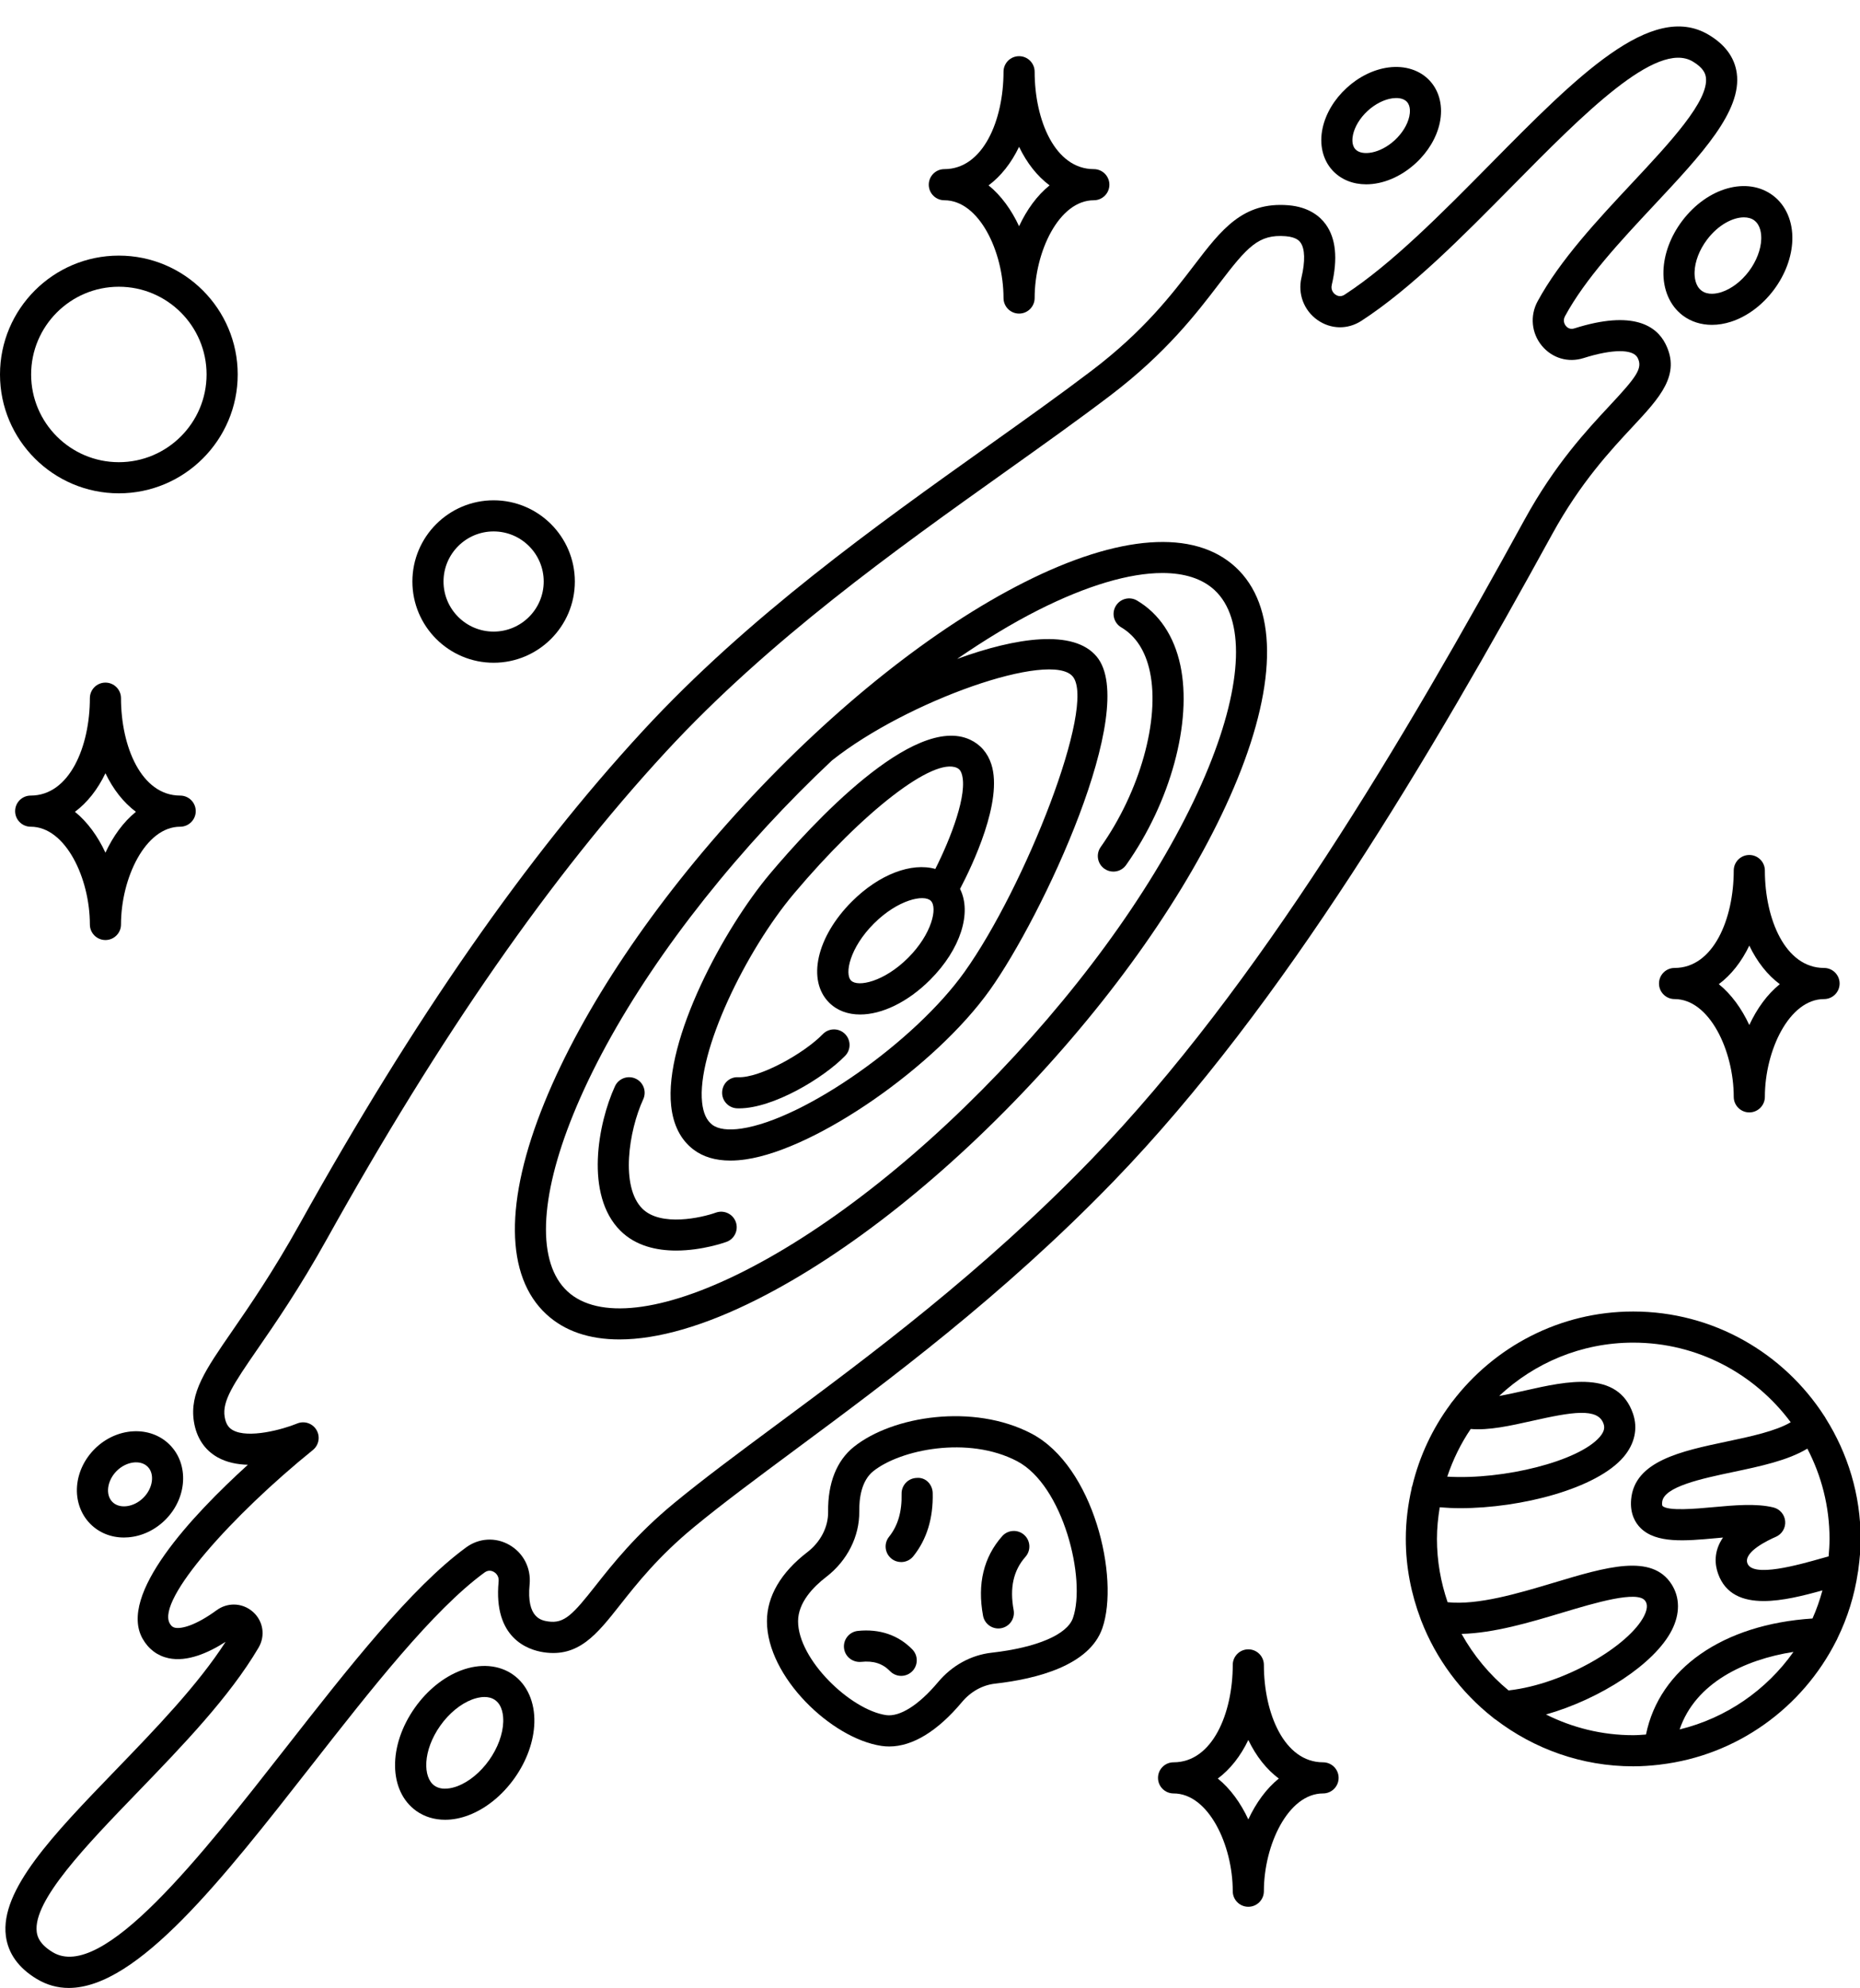 <?xml version="1.0" encoding="UTF-8"?><svg xmlns="http://www.w3.org/2000/svg" xmlns:xlink="http://www.w3.org/1999/xlink" height="127.7" preserveAspectRatio="xMidYMid meet" version="1.0" viewBox="-0.0 -1.7 119.5 127.7" width="119.5" zoomAndPan="magnify"><g id="change1_1"><path d="M104.896,25.712c1.739-1.864,3.112-3.336,2.104-5.325c-0.567-1.119-2.043-2.198-5.854-0.988 c-0.285,0.091-0.461-0.061-0.542-0.158c-0.056-0.068-0.226-0.313-0.057-0.625c1.305-2.411,3.563-4.824,5.746-7.159 c3.023-3.231,5.634-6.022,5.288-8.467c-0.142-1-0.748-1.826-1.801-2.454c-3.672-2.189-8.475,2.676-14.034,8.309 c-3.12,3.161-6.345,6.43-9.365,8.392c-0.257,0.165-0.477,0.064-0.584-0.011c-0.077-0.054-0.32-0.258-0.234-0.622 c0.396-1.685,0.265-2.996-0.392-3.897c-0.362-0.498-1.073-1.113-2.405-1.221c-2.909-0.233-4.292,1.559-6.029,3.834 c-1.442,1.888-3.236,4.238-6.613,6.802c-2.012,1.528-4.266,3.133-6.652,4.832c-7.218,5.14-15.398,10.965-22.157,18.288 c-7.486,8.112-14.702,18.478-22.059,31.69c-1.726,3.099-3.241,5.292-4.347,6.894c-1.708,2.474-2.74,3.967-2.451,5.807 c0.162,1.034,0.689,1.828,1.522,2.295c0.581,0.325,1.259,0.459,1.945,0.478c-3.623,3.291-8.357,8.363-6.761,11.178 c0.376,0.664,0.951,1.096,1.662,1.248c1.209,0.261,2.578-0.352,3.667-1.05c-1.781,2.771-4.479,5.565-7.095,8.274 c-3.974,4.115-7.405,7.67-7.021,10.624c0.146,1.122,0.81,2.048,1.973,2.753c0.661,0.4,1.351,0.585,2.07,0.585 c4.409-0.001,9.864-6.973,15.591-14.293c3.837-4.904,7.804-9.976,11.119-12.398c0.254-0.186,0.483-0.104,0.598-0.038 c0.082,0.046,0.345,0.228,0.308,0.612c-0.356,3.661,1.901,4.401,2.888,4.55c2.246,0.339,3.421-1.148,4.907-3.032 c1.095-1.387,2.458-3.113,4.749-5.003c1.834-1.512,4.012-3.126,6.533-4.996c5.934-4.399,13.318-9.874,20.448-17.245 c10.931-11.3,20.367-27.342,28.156-41.544C101.533,29.317,103.477,27.234,104.896,25.712z M70.122,72.785 c-7.016,7.253-14.327,12.674-20.202,17.029c-2.543,1.886-4.74,3.514-6.614,5.059c-2.457,2.025-3.954,3.922-5.046,5.307 c-1.442,1.827-1.998,2.447-3.039,2.293c-0.421-0.063-1.406-0.211-1.195-2.379c0.102-1.051-0.399-2.025-1.307-2.543 c-0.884-0.502-1.944-0.441-2.769,0.162c-3.538,2.586-7.592,7.769-11.513,12.78c-5.56,7.106-11.862,15.159-15.05,13.229 c-0.833-0.504-0.985-0.983-1.026-1.3c-0.26-2,3.165-5.547,6.477-8.977c2.898-3.001,5.895-6.105,7.773-9.287 c0.447-0.757,0.306-1.697-0.343-2.286c-0.355-0.322-0.799-0.486-1.246-0.486c-0.384,0-0.77,0.121-1.104,0.365 c-1.324,0.968-2.245,1.212-2.671,1.125c-0.108-0.023-0.225-0.073-0.342-0.279c-0.862-1.52,4.06-6.986,9.197-11.139 c0.387-0.313,0.485-0.861,0.231-1.289s-0.784-0.604-1.242-0.413c-0.918,0.38-3.133,0.986-4.132,0.426 c-0.199-0.112-0.439-0.311-0.525-0.861c-0.158-1.008,0.536-2.065,2.121-4.36c1.129-1.635,2.676-3.874,4.448-7.058 c7.279-13.072,14.404-23.313,21.781-31.307c6.618-7.17,14.708-12.932,21.847-18.015c2.398-1.708,4.665-3.322,6.701-4.869 c3.593-2.728,5.558-5.302,6.994-7.181c1.817-2.38,2.532-3.194,4.277-3.055c0.697,0.057,0.888,0.319,0.95,0.405 c0.29,0.398,0.312,1.202,0.062,2.263c-0.244,1.038,0.161,2.104,1.031,2.716c0.859,0.604,1.941,0.624,2.824,0.051 c3.202-2.08,6.505-5.427,9.699-8.664c4.551-4.612,9.259-9.378,11.586-7.996c0.686,0.409,0.81,0.776,0.844,1.016 c0.212,1.498-2.319,4.204-4.768,6.821c-2.164,2.313-4.617,4.936-6.044,7.573c-0.501,0.925-0.394,2.044,0.274,2.852 c0.664,0.802,1.695,1.105,2.688,0.79c1.846-0.584,3.173-0.589,3.466-0.013c0.339,0.668-0.061,1.21-1.783,3.056 c-1.491,1.599-3.533,3.788-5.472,7.322C90.237,45.755,80.888,61.655,70.122,72.785z" fill="inherit"/><path d="M85.003,111.522c-2.496,0-3.802-3.148-3.802-6.258c0-0.552-0.448-1-1-1s-1,0.448-1,1c0,3.11-1.306,6.258-3.802,6.258 c-0.552,0-1,0.448-1,1s0.448,1,1,1c2.241,0,3.802,3.31,3.802,6.281c0,0.552,0.448,1,1,1s1-0.448,1-1 c0-2.971,1.562-6.281,3.802-6.281c0.552,0,1-0.448,1-1S85.556,111.522,85.003,111.522z M80.201,115.19 c-0.491-1.055-1.151-1.971-1.959-2.625c0.794-0.592,1.461-1.438,1.959-2.478c0.499,1.04,1.166,1.886,1.959,2.478 C81.353,113.218,80.692,114.135,80.201,115.19z" fill="inherit"/><path d="M112.388,53.229c-0.552,0-1,0.448-1,1c0,3.11-1.306,6.258-3.802,6.258c-0.552,0-1,0.448-1,1s0.448,1,1,1 c2.241,0,3.802,3.31,3.802,6.281c0,0.552,0.448,1,1,1s1-0.448,1-1c0-2.971,1.562-6.281,3.802-6.281c0.552,0,1-0.448,1-1 s-0.448-1-1-1c-2.496,0-3.802-3.148-3.802-6.258C113.388,53.676,112.94,53.229,112.388,53.229z M114.347,61.529 c-0.808,0.653-1.469,1.57-1.959,2.625c-0.491-1.055-1.151-1.971-1.959-2.625c0.794-0.592,1.461-1.438,1.959-2.478 C112.886,60.092,113.553,60.938,114.347,61.529z" fill="inherit"/><path d="M60.671,11.166c2.241,0,3.802,3.31,3.802,6.281c0,0.552,0.448,1,1,1s1-0.448,1-1c0-2.971,1.562-6.281,3.802-6.281 c0.552,0,1-0.448,1-1s-0.448-1-1-1c-2.496,0-3.802-3.148-3.802-6.257c0-0.552-0.448-1-1-1s-1,0.448-1,1 c0,3.109-1.306,6.257-3.802,6.257c-0.552,0-1,0.448-1,1S60.119,11.166,60.671,11.166z M65.473,7.732 c0.499,1.04,1.166,1.886,1.959,2.478c-0.808,0.653-1.469,1.57-1.959,2.625c-0.491-1.055-1.151-1.971-1.959-2.625 C64.308,9.617,64.975,8.772,65.473,7.732z" fill="inherit"/><path d="M12.576,50.413c0-0.552-0.448-1-1-1c-2.496,0-3.802-3.148-3.802-6.258c0-0.552-0.448-1-1-1s-1,0.448-1,1 c0,3.11-1.306,6.258-3.802,6.258c-0.552,0-1,0.448-1,1s0.448,1,1,1c2.241,0,3.802,3.31,3.802,6.281c0,0.552,0.448,1,1,1 s1-0.448,1-1c0-2.971,1.562-6.281,3.802-6.281C12.128,51.413,12.576,50.965,12.576,50.413z M6.774,53.081 c-0.491-1.055-1.151-1.971-1.959-2.625c0.794-0.592,1.461-1.438,1.959-2.478c0.499,1.04,1.166,1.886,1.959,2.478 C7.925,51.109,7.265,52.026,6.774,53.081z" fill="inherit"/><path d="M108.066,12.504c-0.735,0.979-1.159,2.117-1.194,3.202c-0.038,1.199,0.416,2.244,1.245,2.866 c0.527,0.396,1.175,0.599,1.87,0.599c0.399,0,0.814-0.067,1.23-0.202c1.033-0.336,2.006-1.061,2.742-2.04 c0.735-0.979,1.159-2.117,1.194-3.202c0.038-1.199-0.416-2.244-1.245-2.867C112.257,9.62,109.691,10.342,108.066,12.504z M109.666,13.705c0.728-0.969,1.671-1.441,2.376-1.441c0.263,0,0.493,0.066,0.666,0.196c0.412,0.309,0.457,0.887,0.447,1.204 c-0.021,0.668-0.311,1.42-0.794,2.065c-0.483,0.644-1.125,1.131-1.761,1.338c-0.302,0.098-0.868,0.216-1.281-0.094 c-0.412-0.31-0.457-0.887-0.447-1.204C108.893,15.102,109.182,14.349,109.666,13.705z" fill="inherit"/><path d="M87.773,10.142c1.052,0,2.211-0.461,3.186-1.358c0.789-0.726,1.335-1.639,1.538-2.571c0.228-1.045-0.003-2.037-0.634-2.722 c-0.63-0.686-1.599-0.997-2.66-0.857c-0.946,0.125-1.901,0.594-2.69,1.32c-0.789,0.726-1.335,1.639-1.538,2.571 c-0.228,1.045,0.004,2.038,0.634,2.723C86.163,9.847,86.933,10.142,87.773,10.142z M86.929,6.949 c0.115-0.526,0.457-1.082,0.938-1.525c0.481-0.443,1.064-0.738,1.598-0.809c0.237-0.032,0.675-0.044,0.926,0.229 c0.251,0.273,0.203,0.708,0.152,0.942c-0.115,0.526-0.457,1.082-0.938,1.525c-0.948,0.873-2.114,1.024-2.524,0.58 C86.83,7.619,86.878,7.184,86.929,6.949z" fill="inherit"/><path d="M32.968,105.894c-0.903-0.641-2.128-0.74-3.36-0.271c-1.11,0.423-2.156,1.269-2.945,2.379 c-1.743,2.455-1.704,5.375,0.088,6.648c0.527,0.374,1.163,0.563,1.846,0.563c0.488,0,1.001-0.097,1.514-0.293 c1.11-0.423,2.156-1.269,2.945-2.379c0.789-1.111,1.242-2.377,1.275-3.565C34.369,107.659,33.872,106.535,32.968,105.894z M31.425,111.383c-0.554,0.781-1.293,1.389-2.027,1.669c-0.352,0.133-1.011,0.306-1.489-0.033c-0.741-0.526-0.765-2.24,0.384-3.859 c0.554-0.781,1.293-1.389,2.027-1.669c0.2-0.076,0.499-0.165,0.808-0.165c0.235,0,0.475,0.051,0.682,0.198 c0.479,0.34,0.533,1.02,0.522,1.396C32.31,109.705,31.979,110.603,31.425,111.383z" fill="inherit"/><path d="M6.082,91.39c-0.659,0.659-1.061,1.507-1.132,2.387c-0.074,0.927,0.239,1.813,0.858,2.433 c0.566,0.566,1.323,0.87,2.154,0.87c0.092,0,0.185-0.004,0.279-0.012c0.88-0.07,1.727-0.472,2.386-1.131 c1.404-1.404,1.527-3.566,0.273-4.82C9.649,89.864,7.487,89.985,6.082,91.39z M9.214,94.523c-0.614,0.613-1.526,0.739-1.992,0.273 c-0.465-0.466-0.34-1.377,0.273-1.992c0.614-0.613,1.526-0.738,1.992-0.273C9.953,92.997,9.828,93.909,9.214,94.523z" fill="inherit"/><path d="M31.713,40.879c2.877,0,5.219-2.341,5.219-5.218s-2.341-5.218-5.219-5.218s-5.218,2.341-5.218,5.218 S28.835,40.879,31.713,40.879z M31.713,32.442c1.775,0,3.219,1.444,3.219,3.218s-1.444,3.218-3.219,3.218 c-1.774,0-3.218-1.444-3.218-3.218S29.938,32.442,31.713,32.442z" fill="inherit"/><path d="M7.636,29.994c4.21,0,7.636-3.425,7.636-7.636s-3.425-7.636-7.636-7.636S0,18.148,0,22.359S3.426,29.994,7.636,29.994z M7.636,16.722c3.107,0,5.636,2.528,5.636,5.636c0,3.107-2.528,5.636-5.636,5.636C4.528,27.994,2,25.466,2,22.359 C2,19.251,4.528,16.722,7.636,16.722z" fill="inherit"/><path d="M119.366,99.309c0.014-0.058,0.023-0.115,0.027-0.175c0.087-0.644,0.148-1.296,0.148-1.964 c0-2.846-0.831-5.496-2.244-7.745c-0.025-0.055-0.058-0.103-0.093-0.153c-2.604-4.032-7.127-6.713-12.274-6.713 c-4.736,0-8.94,2.275-11.611,5.778c-0.052,0.053-0.093,0.112-0.133,0.177c-1.144,1.548-1.988,3.325-2.451,5.254 c-0.01,0.036-0.033,0.066-0.039,0.104c-0.002,0.015,0.003,0.028,0.001,0.042c-0.24,1.049-0.378,2.135-0.378,3.255 c0,1.813,0.347,3.542,0.953,5.145c0.008,0.043,0.031,0.079,0.044,0.12c0.953,2.456,2.547,4.59,4.582,6.197 c0.057,0.059,0.124,0.102,0.194,0.145c2.457,1.875,5.514,3.003,8.837,3.003c0.569,0,1.128-0.041,1.68-0.104 c0.002,0,0.004,0,0.006,0c0.012,0,0.023-0.006,0.035-0.007c4.961-0.585,9.158-3.664,11.32-7.946 c0.033-0.058,0.065-0.113,0.086-0.177C118.698,102.231,119.145,100.808,119.366,99.309z M117.484,98.292 c-0.132,0.037-0.25,0.068-0.388,0.107c-1.57,0.446-4.493,1.275-4.83,0.337c-0.263-0.73,1.332-1.486,1.827-1.7 c0.394-0.171,0.636-0.574,0.6-1.002s-0.342-0.785-0.759-0.887c-1.102-0.27-2.509-0.141-3.87-0.017 c-1.087,0.1-2.906,0.266-3.254-0.08c-0.015-0.016-0.035-0.096-0.021-0.245c0.087-0.992,2.569-1.514,4.563-1.935 c1.733-0.365,3.51-0.74,4.765-1.501c0.905,1.738,1.425,3.708,1.425,5.8C117.541,97.549,117.517,97.922,117.484,98.292z M94.49,90.106c1.159,0.1,2.518-0.2,3.946-0.52c2.539-0.571,4.229-0.865,4.588,0.189c0.066,0.195,0.091,0.447-0.235,0.831 c-1.336,1.574-6.201,2.781-9.807,2.563C93.349,92.075,93.853,91.044,94.49,90.106z M93.902,103.272 c2.082-0.051,4.39-0.739,6.485-1.368c2.053-0.617,4.866-1.46,5.322-0.741c0.062,0.097,0.225,0.354-0.08,0.957 c-0.954,1.888-5.08,4.381-8.709,4.784C95.701,105.897,94.676,104.664,93.902,103.272z M99.326,108.45 c3.468-0.985,6.985-3.244,8.089-5.429c0.526-1.042,0.521-2.083-0.016-2.929c-1.268-2.001-4.196-1.124-7.587-0.104 c-2.298,0.69-4.87,1.451-6.807,1.248c-0.437-1.278-0.685-2.642-0.685-4.066c0-0.693,0.071-1.369,0.179-2.032 c0.425,0.035,0.864,0.057,1.323,0.057c3.895,0,8.756-1.25,10.492-3.295c0.712-0.839,0.926-1.822,0.604-2.77 c-0.964-2.834-4.267-2.093-6.921-1.496c-0.568,0.128-1.142,0.256-1.681,0.352c2.257-2.118,5.282-3.427,8.615-3.427 c4.145,0,7.817,2.019,10.117,5.115c-0.947,0.568-2.602,0.923-4.109,1.24c-2.914,0.614-5.927,1.249-6.143,3.717 c-0.083,0.94,0.282,1.518,0.603,1.836c1.009,1.006,2.873,0.836,4.848,0.655c0.15-0.014,0.301-0.027,0.452-0.041 c-0.626,0.907-0.517,1.769-0.314,2.331c0.476,1.324,1.596,1.749,2.926,1.749c1.196,0,2.553-0.343,3.776-0.684 c-0.17,0.622-0.38,1.226-0.639,1.806c-5.759,0.372-9.835,3.221-10.698,7.455c-0.272,0.018-0.542,0.042-0.819,0.042 C102.916,109.781,101.017,109.294,99.326,108.45z M107.912,109.41c1.006-2.985,4.165-4.489,7.313-4.981 C113.493,106.878,110.912,108.678,107.912,109.41z" fill="inherit"/><path d="M65.806,35.711c-5.803,2.929-12.199,8.012-18.01,14.313C41.984,56.325,37.434,63.11,34.982,69.13 c-2.576,6.326-2.533,11.16,0.123,13.609c1.17,1.079,2.758,1.616,4.692,1.615c2.457,0,5.471-0.867,8.883-2.59 c5.803-2.929,12.199-8.012,18.01-14.313c5.812-6.301,10.362-13.086,12.814-19.106c2.576-6.326,2.533-11.16-0.123-13.609 C76.724,32.285,71.904,32.632,65.806,35.711z M77.652,47.591c-2.363,5.804-6.778,12.376-12.431,18.504 c-5.653,6.129-11.848,11.06-17.442,13.884c-5.224,2.636-9.349,3.106-11.317,1.29c-1.97-1.817-1.833-5.966,0.373-11.385 c2.363-5.804,6.778-12.376,12.431-18.504c1.367-1.483,2.767-2.891,4.182-4.221c4.847-3.852,14.08-7.077,15.474-5.395 c1.529,1.847-3.065,13.532-6.962,18.99c-3.193,4.472-10.283,9.45-14.315,10.051c-0.857,0.128-1.51,0.043-1.885-0.245 c-0.365-0.281-0.578-0.747-0.652-1.427c-0.353-3.253,2.823-9.769,5.899-13.42c4.47-5.306,8.979-8.778,10.476-8.078 c0.111,0.052,0.226,0.135,0.305,0.383c0.406,1.266-0.694,4.123-1.696,6.109c-1.513-0.429-3.593,0.326-5.363,2.095 c-2.267,2.267-2.895,5.057-1.462,6.491c0.518,0.517,1.211,0.765,1.994,0.765c1.385,0,3.048-0.779,4.497-2.228 c1.962-1.962,2.69-4.313,1.922-5.84c0.802-1.53,2.767-5.648,2.013-8.002c-0.233-0.729-0.705-1.277-1.363-1.584 c-3.63-1.699-10.197,5.45-12.852,8.601c-2.963,3.517-6.82,10.661-6.358,14.924c0.133,1.234,0.612,2.175,1.422,2.797 c0.621,0.477,1.419,0.716,2.382,0.716c0.32,0,0.659-0.026,1.016-0.08c4.538-0.676,12.142-5.957,15.648-10.867 c3.383-4.739,9.642-18.085,6.874-21.428c-1.477-1.785-5.173-1.238-8.972,0.147c1.772-1.216,3.524-2.285,5.217-3.14 c3.126-1.578,5.859-2.38,7.972-2.38c1.417,0,2.555,0.361,3.346,1.09C79.995,38.023,79.858,42.172,77.652,47.591z M58.343,59.838 c-1.54,1.539-3.225,1.898-3.662,1.462c-0.438-0.438-0.078-2.122,1.462-3.662c1.54-1.54,3.223-1.902,3.662-1.462 C60.243,56.614,59.883,58.298,58.343,59.838z" fill="inherit"/><path d="M45.994,76.206c-0.915,0.329-3.544,0.923-4.726-0.255c-1.418-1.415-0.877-4.99,0.058-7.027 c0.23-0.502,0.011-1.096-0.491-1.326c-0.501-0.229-1.095-0.011-1.326,0.491c-1.088,2.369-1.956,6.982,0.347,9.278 c0.991,0.989,2.345,1.277,3.586,1.277c1.667,0,3.129-0.52,3.233-0.558c0.518-0.188,0.785-0.761,0.598-1.28 C47.086,76.289,46.514,76.02,45.994,76.206z" fill="inherit"/><path d="M73.054,36.884c-0.474-0.281-1.089-0.125-1.37,0.351c-0.282,0.475-0.125,1.088,0.351,1.37 c0.939,0.557,1.559,1.516,1.843,2.85c0.655,3.079-0.645,7.71-3.162,11.264c-0.319,0.451-0.213,1.075,0.238,1.394 c0.176,0.125,0.377,0.184,0.577,0.184c0.313,0,0.622-0.147,0.817-0.422c2.86-4.038,4.261-9.196,3.486-12.836 C75.435,39.162,74.474,37.726,73.054,36.884z" fill="inherit"/><path d="M52.865,64.738c-1.213,1.249-4.058,2.829-5.436,2.769c-0.573-0.027-1.015,0.413-1.034,0.965 c-0.019,0.552,0.413,1.015,0.965,1.034c0.041,0.001,0.081,0.002,0.123,0.002c2.194,0,5.424-1.943,6.816-3.376 c0.385-0.396,0.375-1.029-0.021-1.414C53.883,64.333,53.25,64.342,52.865,64.738z" fill="inherit"/><path d="M66.264,90.4c-3.731-1.951-8.907-1.136-11.398,0.849c-1.112,0.885-1.686,2.333-1.662,4.186 c0.013,0.968-0.486,1.936-1.337,2.588c-1.696,1.303-2.593,2.837-2.593,4.438c0,3.567,4.148,7.535,7.363,8.008 c0.163,0.024,0.327,0.036,0.492,0.036c1.498,0,3.103-0.977,4.673-2.852c0.563-0.673,1.319-1.094,2.128-1.185 c2.687-0.304,6.063-1.168,6.893-3.562C71.942,99.677,70.274,92.496,66.264,90.4z M68.934,102.251 c-0.37,1.068-2.325,1.902-5.228,2.23c-1.321,0.149-2.542,0.82-3.437,1.888c-1.238,1.478-2.458,2.245-3.341,2.121 c-2.284-0.336-5.654-3.569-5.654-6.029c0-1.207,0.985-2.217,1.812-2.852c1.348-1.035,2.14-2.605,2.119-4.201 c-0.011-0.845,0.137-1.981,0.908-2.595c1.729-1.377,6.077-2.287,9.226-0.641C68.313,93.728,69.796,99.763,68.934,102.251z" fill="inherit"/><path d="M55.116,103.08c-0.549,0.058-0.948,0.55-0.891,1.099c0.057,0.548,0.547,0.938,1.099,0.89 c0.794-0.084,1.382,0.106,1.858,0.596c0.196,0.202,0.457,0.303,0.717,0.303c0.251,0,0.503-0.094,0.697-0.283 c0.396-0.385,0.405-1.019,0.02-1.414C57.717,103.346,56.508,102.936,55.116,103.08z" fill="inherit"/><path d="M58.901,93.251c-0.552,0.013-0.989,0.471-0.976,1.023c0.027,1.146-0.237,2.048-0.806,2.757 c-0.346,0.431-0.277,1.06,0.154,1.406c0.185,0.148,0.406,0.22,0.625,0.22c0.292,0,0.583-0.128,0.78-0.374 c0.865-1.078,1.284-2.442,1.246-4.057C59.912,93.674,59.477,93.198,58.901,93.251z" fill="inherit"/><path d="M64.386,96.995c-1.192,1.349-1.605,3.068-1.228,5.11c0.089,0.481,0.509,0.818,0.982,0.818c0.06,0,0.122-0.005,0.183-0.017 c0.543-0.101,0.902-0.622,0.801-1.166c-0.264-1.425-0.016-2.544,0.759-3.42c0.366-0.414,0.327-1.046-0.086-1.412 C65.383,96.542,64.75,96.582,64.386,96.995z" fill="inherit"/></g></svg>